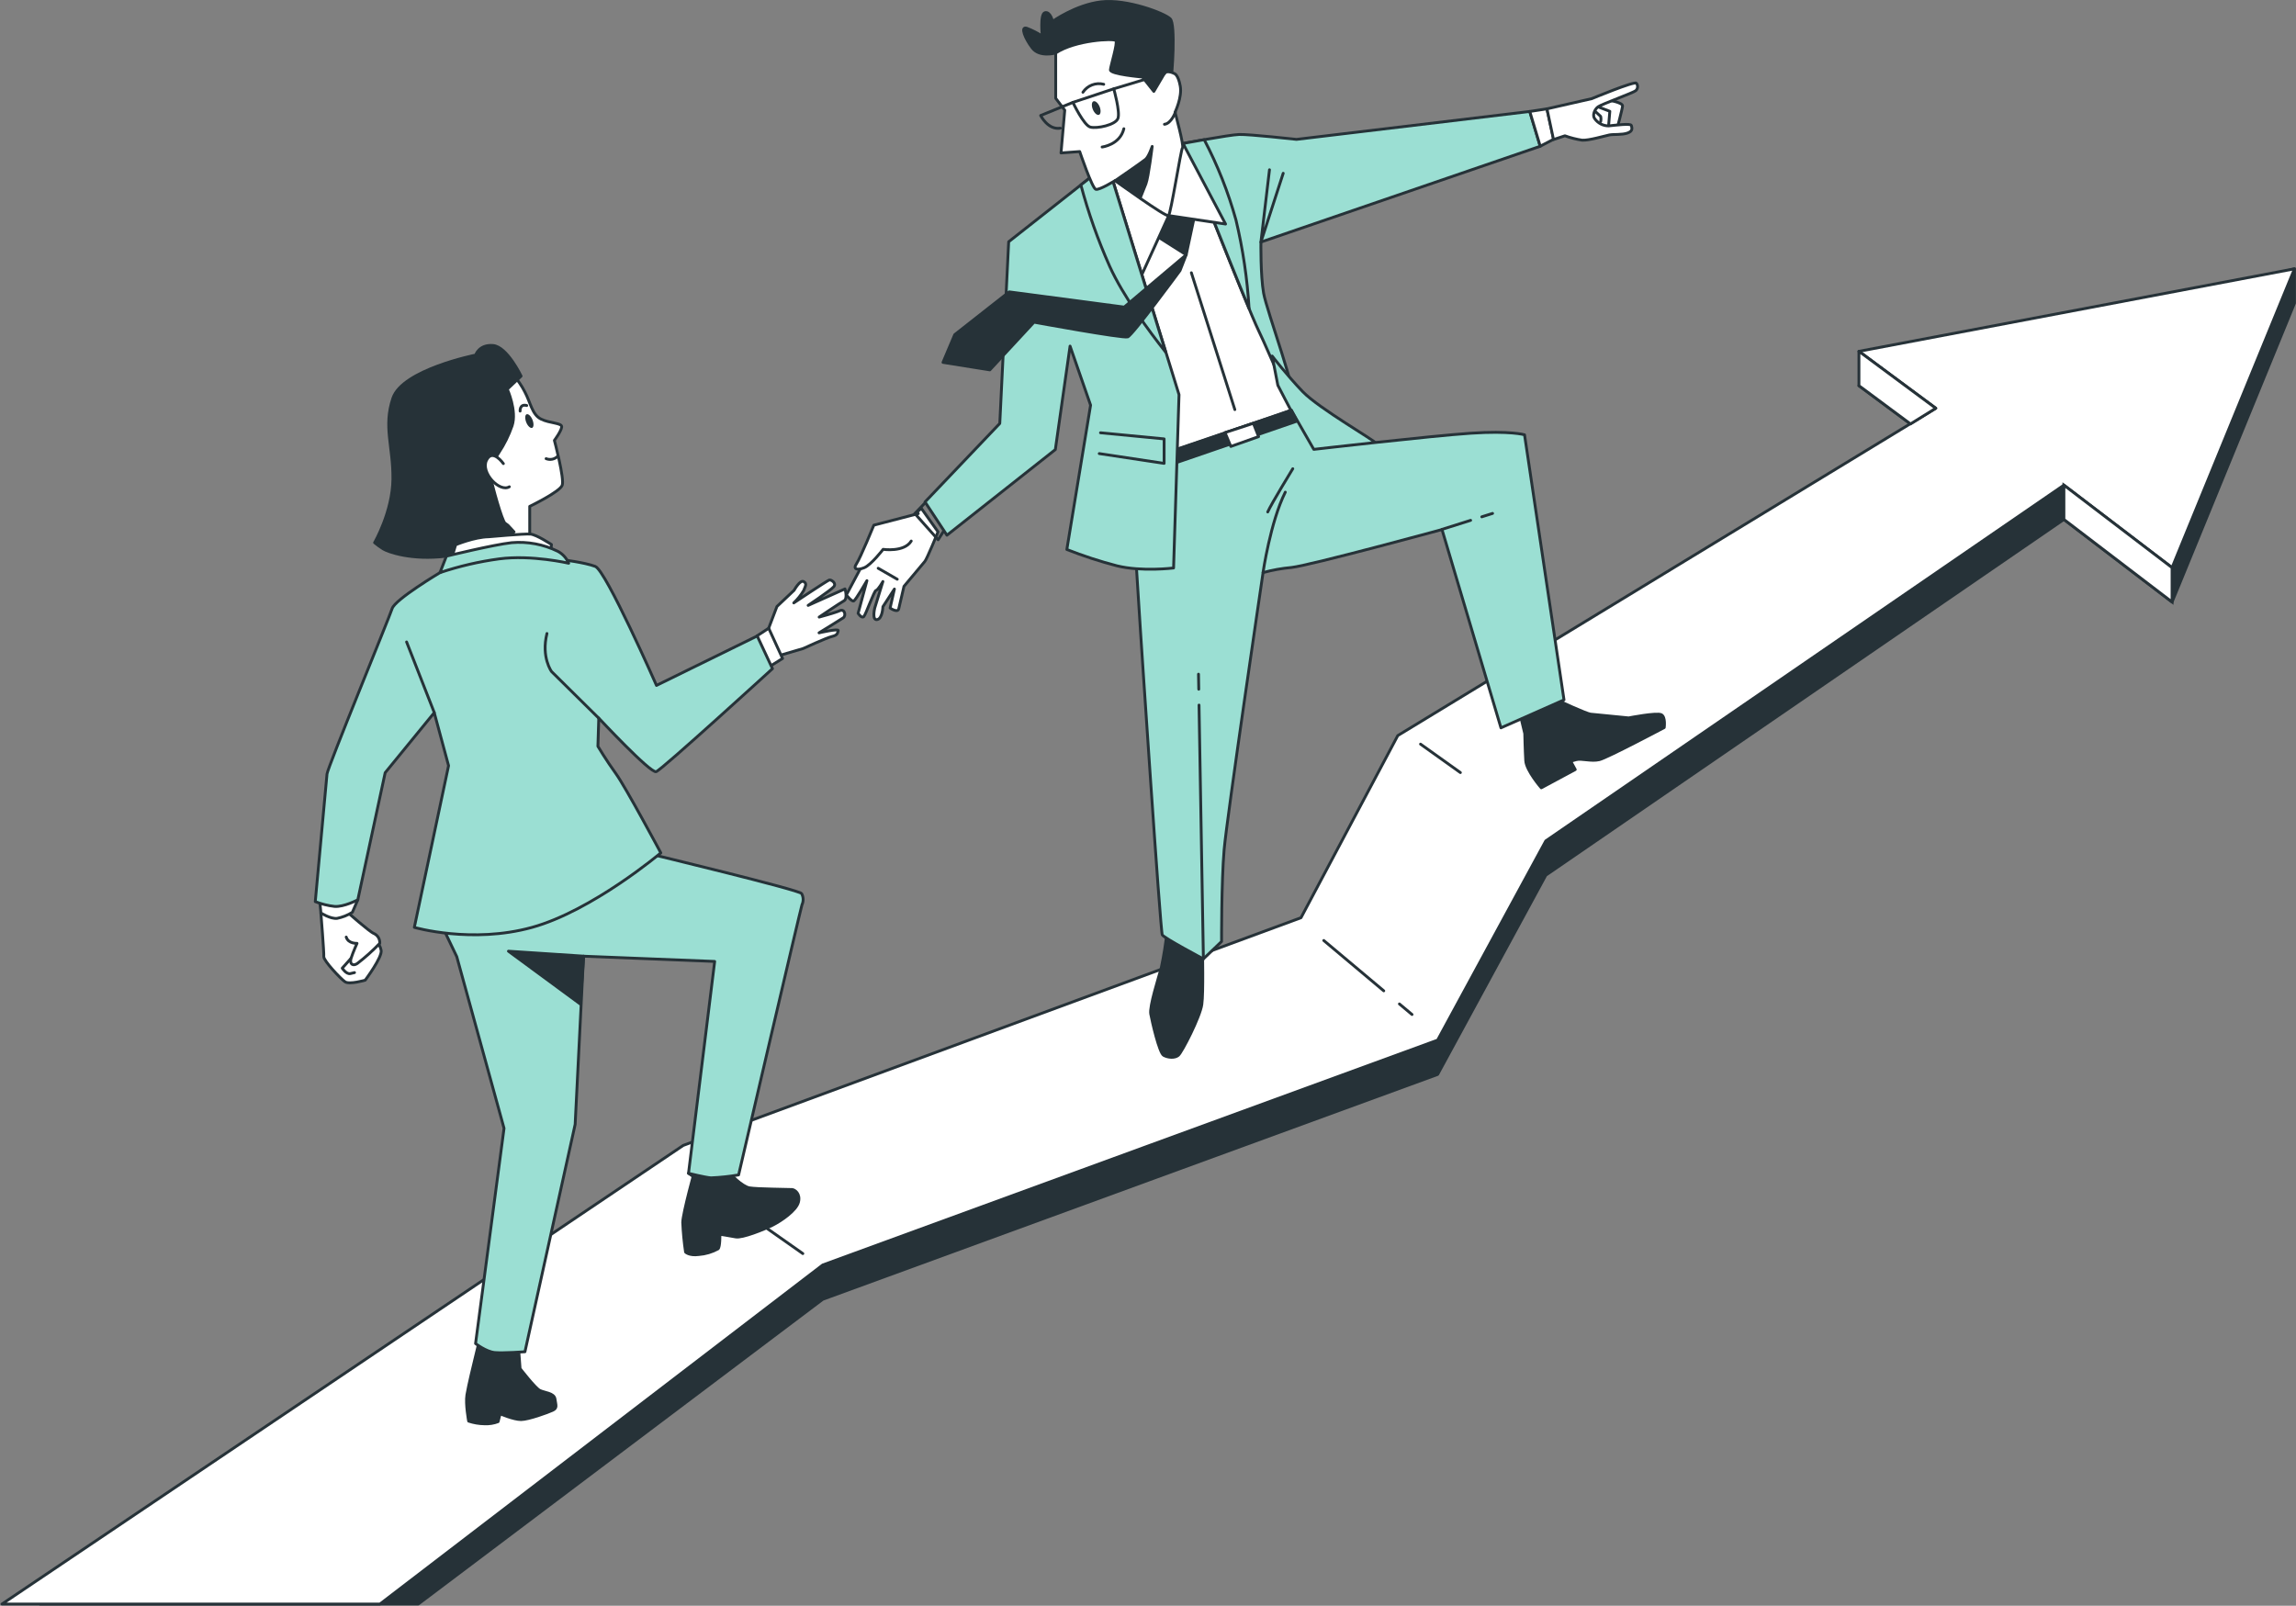 <?xml version="1.0" encoding="UTF-8"?> <svg xmlns="http://www.w3.org/2000/svg" viewBox="0 0 468 327.368" fill="none"><rect x="0" y="0" width="468" height="327.368" fill="#808080" stroke="none"/><g clip-path="url(#clip0_22_58)"><path d="M378.913 78.627L394.577 90.231L284.913 156.963L265.185 194.1L139.268 240.517L8.168 327.012H85.254L167.704 264.882L293.035 219.045L315.085 178.426L420.69 105.897L442.74 122.728L467.695 61.796V54.801L378.913 78.627Z" fill="#263238" stroke="#263238" stroke-width="0.579" stroke-linecap="round" stroke-linejoin="round"></path><path d="M378.913 71.625L394.577 83.229L284.913 149.96L265.185 187.097L139.268 233.514L0.404 327.012H77.451L167.704 257.887L293.035 212.05L315.085 171.431L420.69 98.903L442.74 115.726L467.695 54.801L378.913 71.625Z" fill="white" stroke="#263238" stroke-width="0.579" stroke-linecap="round" stroke-linejoin="round"></path><path d="M285.248 204.674L287.815 206.823" stroke="#263238" stroke-width="0.579" stroke-linecap="round" stroke-linejoin="round"></path><path d="M269.827 191.738L282.055 202.001" stroke="#263238" stroke-width="0.579" stroke-linecap="round" stroke-linejoin="round"></path><path d="M289.553 151.705L297.675 157.504" stroke="#263238" stroke-width="0.579" stroke-linecap="round" stroke-linejoin="round"></path><path d="M163.643 255.565L140.334 239.191" stroke="#263238" stroke-width="0.579" stroke-linecap="round" stroke-linejoin="round"></path><path d="M378.913 78.627V71.625L394.577 83.229L389.42 86.43L378.913 78.627Z" fill="white" stroke="#263238" stroke-width="0.579" stroke-linecap="round" stroke-linejoin="round"></path><path d="M442.74 122.728V115.726L420.69 98.903V105.897L442.74 122.728Z" fill="white" stroke="#263238" stroke-width="0.579" stroke-miterlimit="10"></path><path d="M177.09 112.694L172.519 121.288C172.519 121.288 173.624 122.743 174.043 122.507C174.462 122.271 176.709 118.377 176.709 118.377L174.911 125.03C174.911 125.03 175.636 126.18 176.085 125.677C176.535 125.174 178.173 120.412 178.584 120.343C178.995 120.275 179.964 118.553 179.964 118.553L178.302 123.955C178.302 123.955 177.677 126.492 178.782 126.317C179.887 126.142 179.964 123.689 179.964 123.689L182.31 120.085L181.434 123.955C181.434 123.955 182.958 125.037 183.194 124.108C183.429 123.178 184.26 119.536 184.26 119.536C184.26 119.536 188.07 114.964 188.512 114.454C188.954 113.943 191.201 108.427 191.201 108.427L187.804 103.642L177.09 112.694Z" fill="white" stroke="#263238" stroke-width="0.579" stroke-linecap="round" stroke-linejoin="round"></path><path d="M187.171 104.709L178.119 107.063C178.119 107.063 175.369 113.768 174.584 114.926C173.799 116.085 174.744 116.305 176.153 115.741C177.563 115.177 180.008 111.993 180.008 111.993C180.008 111.993 184.313 112.633 185.738 110.301" fill="white"></path><path d="M187.171 104.709L178.119 107.063C178.119 107.063 175.369 113.768 174.584 114.926C173.799 116.085 174.744 116.305 176.153 115.741C177.563 115.177 180.008 111.993 180.008 111.993C180.008 111.993 184.313 112.633 185.738 110.301" stroke="#263238" stroke-width="0.579" stroke-linecap="round" stroke-linejoin="round"></path><path d="M179.003 115.849L182.888 118.088" stroke="#263238" stroke-width="0.579" stroke-linecap="round" stroke-linejoin="round"></path><path d="M242.732 30.389L261.56 78.437L263.22 83.641C263.22 83.641 245.094 91.215 241.329 91.817C239.573 92.056 237.835 92.425 236.134 92.921L217.168 45.361L223.6 35.121L239.006 28.713L242.732 30.389Z" fill="white" stroke="#263238" stroke-width="0.579" stroke-linecap="round" stroke-linejoin="round"></path><path d="M242.839 55.609L251.7 83.504" stroke="#263238" stroke-width="0.579" stroke-linecap="round" stroke-linejoin="round"></path><path d="M237.885 189.855C237.621 192.358 237.227 194.845 236.705 197.307C236.126 199.417 234.281 205.193 234.556 206.702C234.831 208.21 236.3 214.672 237.2 215.151C238.1 215.632 239.44 215.746 240.172 215.151C240.903 214.557 244.621 207.304 244.971 204.774C245.322 202.244 245.086 193.993 245.139 193.345C245.192 192.697 237.885 189.855 237.885 189.855Z" fill="#263238" stroke="#263238" stroke-width="0.579" stroke-linecap="round" stroke-linejoin="round"></path><path d="M317.317 142.706C317.317 142.706 323.413 145.526 324.22 145.594C325.03 145.662 331.978 146.357 331.978 146.357C331.978 146.357 337.738 145.228 338.637 145.709C339.538 146.189 339.223 148.322 339.223 148.322C339.223 148.322 327.635 154.478 325.988 154.874C324.342 155.27 322.37 154.57 321.265 154.874L320.16 155.187L321.09 156.887L314.163 160.612C314.163 160.612 311.115 157.108 310.995 155.081C310.873 153.053 310.795 149.534 310.795 149.534L309.805 145.396L317.317 142.706Z" fill="#263238" stroke="#263238" stroke-width="0.579" stroke-linecap="round" stroke-linejoin="round"></path><path d="M241.139 29.261C241.139 29.261 254.093 62.322 256.548 67.412C258.998 72.501 261.18 78.642 263.067 80.235C264.957 81.828 258.2 63.381 257.56 59.754C256.92 56.127 257.017 49.346 257.017 49.346L313.95 29.817L311.817 22.724L264.272 28.416C264.272 28.416 254.595 27.349 252.567 27.417C250.542 27.486 241.139 29.261 241.139 29.261Z" fill="#9BDFD3" stroke="#263238" stroke-width="0.579" stroke-linecap="round" stroke-linejoin="round"></path><path d="M245.459 28.476C243.12 28.888 241.139 29.238 241.139 29.238C241.139 29.238 250.208 52.318 254.602 62.878C254.238 56.8 253.343 50.766 251.93 44.843C250.355 39.175 248.186 33.689 245.459 28.476Z" fill="#9BDFD3" stroke="#263238" stroke-width="0.579" stroke-linecap="round" stroke-linejoin="round"></path><path d="M258.762 34.61L257.017 49.346L261.56 35.326" stroke="#263238" stroke-width="0.579" stroke-linecap="round" stroke-linejoin="round"></path><path d="M311.817 22.724L315.315 22.191L316.692 28.385L313.95 29.81L311.817 22.724Z" fill="white" stroke="#263238" stroke-width="0.579" stroke-linecap="round" stroke-linejoin="round"></path><path d="M327.855 20.407C327.855 20.407 330.79 20.895 330.73 21.604C330.668 22.312 329.625 26.175 329.625 26.175C328.217 26.526 326.748 26.526 325.34 26.175C323.49 25.543 322.887 24.179 323.353 22.907C323.817 21.634 327.855 20.407 327.855 20.407Z" fill="white" stroke="#263238" stroke-width="0.579" stroke-linecap="round" stroke-linejoin="round"></path><path d="M325.715 21.771L328.137 22.693L327.88 25.649" stroke="#263238" stroke-width="0.579" stroke-linecap="round" stroke-linejoin="round"></path><path d="M324.822 22.411L326.262 23.722C326.35 24.075 326.35 24.443 326.262 24.796" stroke="#263238" stroke-width="0.579" stroke-linecap="round" stroke-linejoin="round"></path><path d="M315.322 22.19L324.465 20.11C324.465 20.11 333.235 16.461 333.548 16.964C333.728 17.185 333.812 17.468 333.79 17.752C333.765 18.036 333.632 18.299 333.418 18.487C332.9 18.922 326.507 21.23 325.752 21.764C324.998 22.297 324.525 23.562 325.067 24.21C325.385 24.658 325.808 25.024 326.298 25.277C326.785 25.53 327.327 25.663 327.88 25.665C329.205 25.535 332.45 25.101 332.533 25.589C332.618 26.076 332.915 26.694 331.772 27.113C330.63 27.532 328.892 27.341 328.045 27.509C327.2 27.677 323.78 28.69 322.478 28.576C321.285 28.393 320.113 28.095 318.98 27.684L316.655 28.446L315.322 22.19Z" fill="white" stroke="#263238" stroke-width="0.579" stroke-linecap="round" stroke-linejoin="round"></path><path d="M260.462 78.536C260.462 78.536 269.988 97.051 270.733 97.066C271.48 97.082 280.105 90.582 280.332 90.285C280.562 89.988 268.845 83.29 265.538 79.847C262.23 76.403 259.312 72.585 259.312 72.585L260.462 78.536Z" fill="#9BDFD3" stroke="#263238" stroke-width="0.579" stroke-linecap="round" stroke-linejoin="round"></path><path d="M263.22 83.641L267.793 91.611C267.793 91.611 291.692 88.861 299.793 88.32C307.892 87.778 310.75 88.639 310.75 88.639L318.795 142.684L305.942 148.383L293.928 107.955C293.928 107.955 267.168 115.246 263.257 115.688C261.295 115.864 259.353 116.213 257.452 116.733C257.452 116.733 250.077 166.678 249.513 173.276C248.949 179.875 248.994 191.944 248.994 191.944L245.292 195.494C245.292 195.494 237.299 191.25 236.911 190.595C236.522 189.94 232.469 128.664 232.469 128.664L230.944 104.724L236.126 92.952L263.22 83.641Z" fill="#9BDFD3" stroke="#263238" stroke-width="0.579" stroke-linecap="round" stroke-linejoin="round"></path><path d="M239.09 94.552L264.348 85.866L263.22 83.641L238.732 91.962L239.09 94.552Z" fill="#263238" stroke="#263238" stroke-width="0.579" stroke-linecap="round" stroke-linejoin="round"></path><path d="M249.703 88.19L250.885 91.016L256.545 89.013L255.48 86.3L249.703 88.19Z" fill="white" stroke="#263238" stroke-width="0.579" stroke-linecap="round" stroke-linejoin="round"></path><path d="M244.347 140.512L244.294 137.441" stroke="#263238" stroke-width="0.579" stroke-linecap="round" stroke-linejoin="round"></path><path d="M245.292 195.463L244.4 143.743" stroke="#263238" stroke-width="0.579" stroke-linecap="round" stroke-linejoin="round"></path><path d="M257.452 116.701C257.452 116.701 258.938 106.43 261.985 100.335" stroke="#263238" stroke-width="0.579" stroke-linecap="round" stroke-linejoin="round"></path><path d="M263.51 95.558C263.51 95.558 259.082 102.796 258.405 104.373" stroke="#263238" stroke-width="0.579" stroke-linecap="round" stroke-linejoin="round"></path><path d="M302.033 105.364L304.235 104.67" stroke="#263238" stroke-width="0.579" stroke-linecap="round" stroke-linejoin="round"></path><path d="M293.925 107.924L299.762 106.08" stroke="#263238" stroke-width="0.579" stroke-linecap="round" stroke-linejoin="round"></path><path d="M235.318 47.845L241.787 51.937L243.821 42.435L236.522 40.18L235.318 47.845Z" fill="#263238" stroke="#263238" stroke-width="0.579" stroke-linecap="round" stroke-linejoin="round"></path><path d="M238.228 43.952L232.712 56.066L225.389 36.499L241.139 29.261L249.81 45.673L238.228 43.952Z" fill="white" stroke="#263238" stroke-width="0.579" stroke-linecap="round" stroke-linejoin="round"></path><path d="M189.457 101.577L186.47 104.701L191.224 110.042L192.764 107.626L189.457 101.577Z" stroke="#263238" stroke-width="0.579" stroke-linecap="round" stroke-linejoin="round"></path><path d="M223.6 35.12L205.602 49.285L203.788 86.331L188.549 102.331L193.015 109.112L215.111 91.656L218.113 70.558L222.297 82.597L217.458 112.023C220.791 113.339 224.201 114.451 227.668 115.353C232.735 116.603 239.212 115.795 239.212 115.795L240.324 80.463L226.137 34.557L223.6 35.12Z" fill="#9BDFD3" stroke="#263238" stroke-width="0.579" stroke-linecap="round" stroke-linejoin="round"></path><path d="M224.316 88.228L237.284 89.477V94.468L224.064 92.472" fill="#9BDFD3"></path><path d="M224.316 88.228L237.284 89.477V94.468L224.064 92.472" stroke="#263238" stroke-width="0.579" stroke-linecap="round" stroke-linejoin="round"></path><path d="M226.107 34.519L223.6 35.12L220.316 37.703C221.828 43.377 223.791 48.921 226.183 54.283C228.941 60.379 234.16 67.434 237.612 71.808L226.107 34.519Z" fill="#9BDFD3" stroke="#263238" stroke-width="0.579" stroke-linecap="round" stroke-linejoin="round"></path><path d="M241.787 51.937L229.155 62.604L205.709 59.502L194.608 68.227L192.215 73.88L201.762 75.404L210.768 65.682C210.768 65.682 228.88 69.011 229.862 68.684C230.846 68.356 240.53 55.16 240.53 55.16L241.787 51.937Z" fill="#263238" stroke="#263238" stroke-width="0.579" stroke-linecap="round" stroke-linejoin="round"></path><path d="M215.187 10.8C215.187 10.8 211.935 11.737 210.433 9.794C208.932 7.851 207.941 5.336 209.268 5.755C210.386 6.181 211.456 6.725 212.459 7.378C212.459 7.378 211.95 2.807 213.024 2.578C214.099 2.35 214.548 4.376 214.548 4.376C214.548 4.376 219.226 0.993 224.452 0.376C229.679 -0.241 237.406 2.7 238.533 3.851C239.661 5.001 238.907 15.386 238.686 16.125C238.464 16.865 238.023 18.64 237.216 19.173C236.407 19.707 234.533 20.453 233.55 19.615C232.567 18.777 232.667 17.573 230.876 17.268C229.085 16.964 224.697 16.887 224.407 15.044C224.118 13.2 226.053 9.893 224.239 9.885C222.426 9.878 217.9 11.462 216.689 11.508C215.477 11.554 215.187 10.8 215.187 10.8Z" fill="#263238" stroke="#263238" stroke-width="0.579" stroke-linecap="round" stroke-linejoin="round"></path><path d="M215.188 10.799V20.034L217.031 22.465L216.269 31.181L220.079 30.899C220.079 30.899 222.616 38.382 223.355 38.595C224.095 38.808 227.295 36.812 227.295 36.812C227.295 36.812 237.696 44.363 238.183 43.951C238.671 43.54 240.69 30.549 241.033 30.122C241.376 29.695 239.508 22.884 239.508 22.884C239.508 22.884 240.987 19.836 240.575 17.55C240.164 15.264 239.433 15.028 239.433 15.028C239.433 15.028 237.84 14.137 237.314 15.028C236.788 15.92 235.189 18.632 235.189 18.632L232.865 15.706C232.865 15.706 226.258 15.142 226.335 14.236C226.411 13.329 227.859 8.773 227.447 8.277C227.036 7.782 219.203 8.14 215.188 10.799Z" fill="white" stroke="#263238" stroke-width="0.579" stroke-linecap="round" stroke-linejoin="round"></path><path d="M224.141 21.749C224.446 22.511 224.384 23.273 224.003 23.41C223.622 23.547 223.066 23.067 222.754 22.305C222.441 21.543 222.51 20.781 222.891 20.651C223.272 20.522 223.828 20.987 224.141 21.749Z" fill="#263238"></path><path d="M218.693 20.872C218.693 20.872 220.902 25.543 222.243 25.909C223.584 26.274 227.387 25.474 227.874 24.149C228.362 22.823 227.02 18.106 227.02 18.106L218.693 20.872Z" stroke="#263238" stroke-width="0.579" stroke-linecap="round" stroke-linejoin="round"></path><path d="M227.021 18.106L237.383 14.975" stroke="#263238" stroke-width="0.579" stroke-linecap="round" stroke-linejoin="round"></path><path d="M218.693 20.873L212.118 23.547C212.118 23.547 213.603 26.541 216.125 26.13" stroke="#263238" stroke-width="0.579" stroke-linecap="round" stroke-linejoin="round"></path><path d="M224.65 29.97C224.65 29.97 228.292 29.535 229.078 26.244" stroke="#263238" stroke-width="0.579" stroke-linecap="round" stroke-linejoin="round"></path><path d="M227.34 36.812C227.34 36.812 232.834 33.041 233.504 32.477C234.175 31.913 234.854 29.848 234.854 29.848C234.854 29.848 234.091 36.134 233.574 37.468C233.055 38.801 232.469 40.233 232.469 40.233L227.34 36.812Z" fill="#263238" stroke="#263238" stroke-width="0.579" stroke-linecap="round" stroke-linejoin="round"></path><path d="M239.577 22.884C239.577 22.884 238.732 25.208 237.352 25.337" stroke="#263238" stroke-width="0.579" stroke-linecap="round" stroke-linejoin="round"></path><path d="M220.735 18.807C221.185 18.128 221.835 17.607 222.597 17.316C223.358 17.025 224.191 16.979 224.978 17.184" stroke="#263238" stroke-width="0.579" stroke-linecap="round" stroke-linejoin="round"></path><path d="M156.678 128.077L158.363 123.65L161.867 120.336C161.867 120.336 163.087 118.119 163.826 118.569C164.565 119.018 164.13 119.498 163.826 120.374C163.269 121.308 162.587 122.162 161.798 122.912C161.798 122.912 168.656 118.341 169.037 118.241C169.418 118.142 170.56 118.882 169.951 119.612C169.342 120.343 164.725 123.422 164.725 123.422L172.237 120.062C172.237 120.062 172.839 122.051 172.024 122.492C171.208 122.935 166.972 125.806 166.972 125.806C166.972 125.806 170.271 124.922 171.208 124.489C172.145 124.055 172.542 125.51 171.856 125.968C171.17 126.424 166.948 129.015 166.948 129.015C166.948 129.015 171.033 128.07 170.858 128.573C170.682 129.076 170.782 129.472 169.6 129.754C168.42 130.036 163.711 132.215 163.711 132.215L157.227 134.112L156.678 128.077Z" fill="white" stroke="#263238" stroke-width="0.579" stroke-linecap="round" stroke-linejoin="round"></path><path d="M154.308 129.631L156.686 128.077L159.512 134.242L156.13 136.344L154.308 129.631Z" fill="white" stroke="#263238" stroke-width="0.579" stroke-linecap="round" stroke-linejoin="round"></path><path d="M65.405 186.122C65.405 186.122 66.068 194.214 65.999 195.022C65.931 195.829 69.428 199.54 70.328 200.157C71.227 200.774 74.442 199.829 74.442 199.829C74.442 199.829 77.977 195.098 77.688 193.734C77.543 192.944 77.122 192.23 76.499 191.723L72.133 187.631L70.739 185.901L65.405 186.122Z" fill="white" stroke="#263238" stroke-width="0.579" stroke-linecap="round" stroke-linejoin="round"></path><path d="M71.562 195.364L69.756 197.384C69.756 197.384 70.594 198.687 71.432 198.481L72.263 198.282" stroke="#263238" stroke-width="0.579" stroke-linecap="round" stroke-linejoin="round"></path><path d="M70.739 185.901C70.739 185.901 75.31 189.962 76.217 190.313C76.598 190.486 76.916 190.77 77.129 191.131C77.342 191.491 77.438 191.908 77.406 192.324C75.988 193.804 74.46 195.175 72.834 196.423C71.966 197.033 71.188 196.553 71.561 195.365C71.935 194.176 72.773 192.317 72.773 192.317C72.773 192.317 70.99 192.43 70.571 191.037" fill="white"></path><path d="M70.739 185.901C70.739 185.901 75.31 189.962 76.217 190.313C76.598 190.486 76.916 190.77 77.129 191.131C77.342 191.491 77.438 191.908 77.406 192.324C75.988 193.804 74.46 195.175 72.834 196.423C71.966 197.033 71.188 196.553 71.561 195.365C71.935 194.176 72.773 192.317 72.773 192.317C72.773 192.317 70.99 192.43 70.571 191.037" stroke="#263238" stroke-width="0.579" stroke-linecap="round" stroke-linejoin="round"></path><path d="M65.047 182.419L65.413 186.121C65.413 186.121 67.348 187.38 68.72 187.226C69.818 187.002 70.868 186.584 71.821 185.993L72.933 183.44L65.047 182.419Z" fill="white" stroke="#263238" stroke-width="0.579" stroke-linecap="round" stroke-linejoin="round"></path><path d="M141.752 238.087C141.752 238.087 139.192 247.29 139.161 249.203C139.246 251.23 139.44 253.252 139.74 255.26C139.74 255.26 140.502 256.022 142.429 255.762C143.806 255.66 145.144 255.262 146.354 254.597C146.796 254.225 146.742 251.625 146.742 251.625C146.742 251.625 148.632 251.923 149.973 252.175C151.315 252.425 155.711 250.65 157.417 249.805C159.124 248.959 162.316 246.811 162.75 245.073C163.185 243.335 161.989 242.551 161.464 242.505C160.938 242.46 154.232 242.429 152.755 242.162C151.276 241.895 148.755 239.367 148.655 238.947C148.556 238.528 141.752 238.087 141.752 238.087Z" fill="#263238" stroke="#263238" stroke-width="0.579" stroke-linecap="round" stroke-linejoin="round"></path><path d="M105.689 274.75L106.009 279.01C106.009 279.01 109.057 282.965 110.002 283.452C110.947 283.94 112.958 283.978 113.126 285.22C113.293 286.462 113.651 287.043 112.661 287.505C111.67 287.97 107.716 289.402 106.207 289.41C104.698 289.418 101.94 288.223 101.94 288.223L101.529 289.83C100.645 290.168 99.701 290.317 98.755 290.27C97.657 290.255 96.567 290.07 95.525 289.723C95.525 289.723 94.87 286.255 95.167 284.39C95.464 282.522 96.691 277.533 96.691 277.533L97.757 273.113L105.689 274.75Z" fill="#263238" stroke="#263238" stroke-width="0.579" stroke-linecap="round" stroke-linejoin="round"></path><path d="M89.635 187.791L93.102 195.029L102.74 230.026L96.934 273.905C96.934 273.905 99.106 275.59 100.866 275.743C102.626 275.895 107 275.582 107 275.582L117.233 229.225L118.947 194.939L145.675 196.004L140.342 239.199C140.342 239.199 143.672 240.03 144.915 240.128C146.804 240.048 148.687 239.847 150.553 239.527C150.553 239.527 163.094 185.65 163.468 184.453C163.636 184.093 163.717 183.698 163.704 183.301C163.691 182.904 163.583 182.516 163.391 182.168C163.048 181.451 132.372 174.06 132.372 174.06C132.372 174.06 96.394 188.37 89.635 187.791Z" fill="#9BDFD3" stroke="#263238" stroke-width="0.579" stroke-linecap="round" stroke-linejoin="round"></path><path d="M118.969 194.93L103.639 193.917L118.292 204.698L118.969 194.93Z" fill="#263238" stroke="#263238" stroke-width="0.579" stroke-linecap="round" stroke-linejoin="round"></path><path d="M89.681 116.74C89.681 116.74 80.537 122.195 79.936 124.062C79.334 125.929 66.761 156.52 66.655 157.792C66.548 159.066 64.262 183.813 64.262 183.813C65.52 184.305 66.837 184.633 68.179 184.788C70.084 184.948 72.933 183.44 72.933 183.44L78.51 157.534L88.515 145.29L91.433 156.094L84.454 189.063C84.454 189.063 96.157 192.462 108.447 189.063C120.737 185.665 134.696 173.877 134.696 173.877C134.696 173.877 127.526 160.467 125.552 157.739C123.58 155.012 121.872 152.148 121.872 152.148L122.049 146.402C122.049 146.402 132.594 157.701 133.744 157.321C134.894 156.94 157.456 136.321 157.456 136.321L154.346 129.655L133.812 139.735C133.812 139.735 123.503 116.298 121.34 115.475C119.175 114.652 114.421 114.081 114.421 114.081C114.421 114.081 99.647 110.56 89.681 116.74Z" fill="#9BDFD3" stroke="#263238" stroke-width="0.579" stroke-linecap="round" stroke-linejoin="round"></path><path d="M104.645 76.448C105.559 77.497 106.343 78.653 106.977 79.892C108.158 82.117 108.455 84.517 110.253 85.424C112.051 86.331 114.558 86.186 114.49 87.031C114.421 87.877 113.004 89.782 113.004 89.782C113.004 89.782 115.084 97.577 114.596 98.925C114.109 100.274 107.975 103.23 107.975 103.23V110.233L98.915 110.956C97.396 107.109 96.148 103.16 95.182 99.139C94.115 94.049 99.114 91.108 98.992 85.104C98.87 79.1 99.914 75.808 101.186 75.541C102.459 75.275 104.645 76.448 104.645 76.448Z" fill="white" stroke="#263238" stroke-width="0.579" stroke-linecap="round" stroke-linejoin="round"></path><path d="M108.539 85.591C108.844 86.353 108.805 87.115 108.455 87.23C108.104 87.344 107.571 86.864 107.266 86.102C106.962 85.34 106.999 84.578 107.35 84.456C107.701 84.334 108.234 84.822 108.539 85.591Z" fill="#263238"></path><path d="M106.017 83.808C106.017 83.808 105.895 82.284 107.365 82.673" stroke="#263238" stroke-width="0.579" stroke-linecap="round" stroke-linejoin="round"></path><path d="M113.728 92.967C113.426 93.29 113.034 93.514 112.603 93.611C112.172 93.707 111.722 93.671 111.312 93.508" stroke="#263238" stroke-width="0.579" stroke-linecap="round" stroke-linejoin="round"></path><path d="M103.403 79.336C103.403 79.336 105.4 83.755 104.386 86.795C103.715 88.739 102.801 90.59 101.666 92.304C101.666 92.304 99.662 95.26 99.997 97.165C100.332 99.07 102.344 106.232 102.939 106.659L103.525 107.086L104.782 108.442C104.782 108.442 98.184 112.503 90.991 113.387C83.799 114.271 79.067 112.488 78.122 111.909C77.505 111.522 76.914 111.094 76.354 110.629C76.354 110.629 80.019 104.32 80.088 97.676C80.156 91.032 78.13 87.008 80.088 81.188C82.046 75.366 96.957 72.387 96.957 72.387C96.957 72.387 97.643 70.192 100.5 70.436C103.358 70.68 106.215 76.677 106.215 76.677L103.403 79.336Z" fill="#263238" stroke="#263238" stroke-width="0.579" stroke-linecap="round" stroke-linejoin="round"></path><path d="M102.603 94.514C102.603 94.514 100.378 91.321 99.159 93.843C97.94 96.365 101.841 100.442 103.822 99.238" fill="white"></path><path d="M102.603 94.514C102.603 94.514 100.378 91.321 99.159 93.843C97.94 96.365 101.841 100.442 103.822 99.238" stroke="#263238" stroke-width="0.579" stroke-linecap="round" stroke-linejoin="round"></path><path d="M99.586 109.433C99.586 109.433 106.84 108.777 108.105 108.884C109.369 108.99 112.402 111.01 112.402 111.01L112.196 113.394C112.196 113.394 105.163 111.513 101.255 112.297C97.346 113.082 91.761 114.812 91.761 114.812L92.881 111.063C92.881 111.063 96.698 109.478 99.586 109.433Z" fill="white" stroke="#263238" stroke-width="0.579" stroke-linecap="round" stroke-linejoin="round"></path><path d="M89.681 116.739L90.991 113.387C90.991 113.387 100.553 111.048 104.279 110.636C107.528 110.355 110.793 110.966 113.72 112.404C114.705 112.939 115.478 113.794 115.915 114.827C115.915 114.827 108.386 113.067 101.757 113.936C97.653 114.489 93.609 115.427 89.681 116.739Z" fill="#9BDFD3" stroke="#263238" stroke-width="0.579" stroke-linecap="round" stroke-linejoin="round"></path><path d="M122.01 146.379L112.425 136.908C112.425 136.908 110.276 134.005 111.487 129.151" stroke="#263238" stroke-width="0.579" stroke-linecap="round" stroke-linejoin="round"></path><path d="M88.515 145.267L82.876 130.873" stroke="#263238" stroke-width="0.579" stroke-linecap="round" stroke-linejoin="round"></path></g><defs><clipPath id="clip0_22_58"><rect width="117" height="81.842" fill="white" transform="scale(4)"></rect></clipPath></defs></svg> 